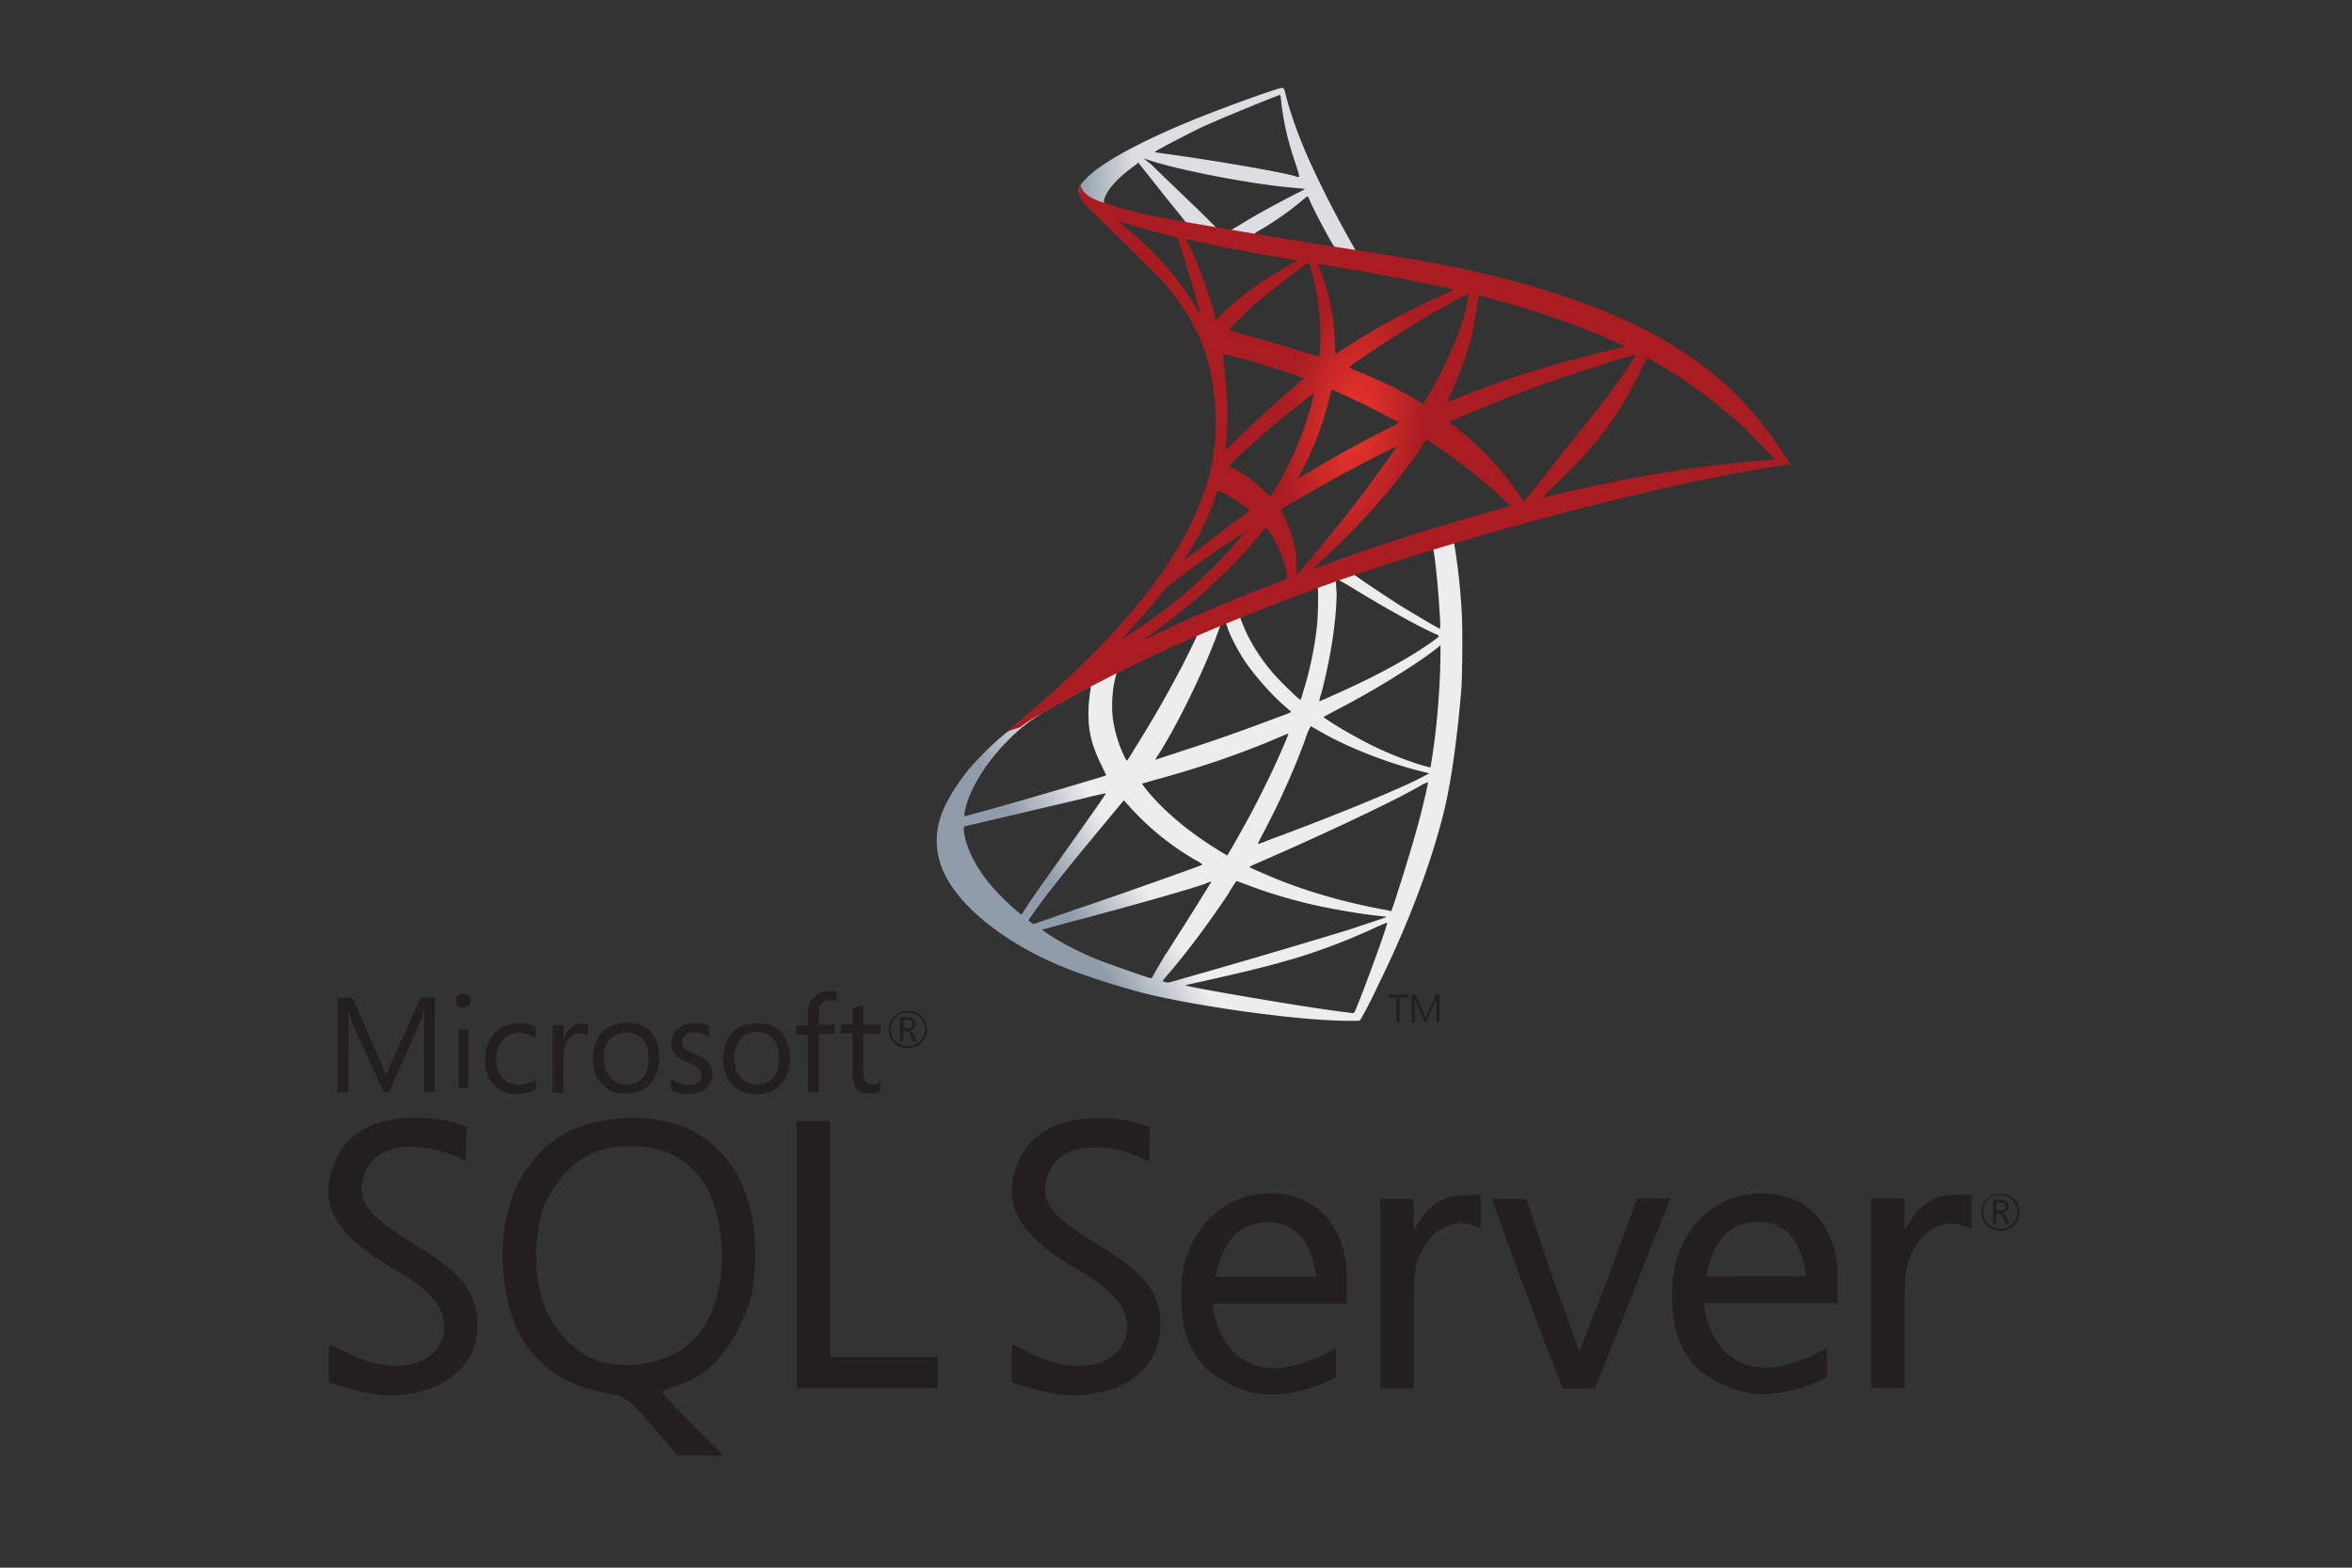 <svg xmlns="http://www.w3.org/2000/svg" width="126" height="84" fill="none"><rect width="100%" height="100%" fill="#333333" stroke="none"/><g clip-path="url(#a)"><g clip-path="url(#b)"><path fill="url(#c)" d="M79.03 28.032 69.023 31.31l-8.717 3.85-2.434.645a36 36 0 0 1-1.987 1.788c-.77.67-1.49 1.267-2.036 1.714-.621.496-1.515 1.39-1.987 1.962-.695.869-1.242 1.788-1.465 2.483-.423 1.267-.224 2.558.596 3.75 1.018 1.515 3.08 3.055 5.463 4.098 1.217.547 3.279 1.217 4.819 1.614 2.557.646 7.525 1.366 10.256 1.466.547.025 1.292.025 1.317 0 .05-.05.496-.845.968-1.863 1.689-3.427 2.881-6.656 3.552-9.388.397-1.664.695-3.874.919-6.507.05-.745.074-3.203.024-4.023a33 33 0 0 0-.372-3.551c-.025-.15-.05-.298-.025-.298.025-.025.124-.05 1.366-.398zm-2.284 1.34c.1 0 .323 2.335.397 3.8.025.298 0 .522 0 .522-.05 0-1.266-.72-2.16-1.267-.746-.471-2.186-1.44-2.41-1.614-.074-.05-.074-.05.547-.273 1.043-.373 3.526-1.167 3.626-1.167m-5.116 1.69c.074 0 .248.099.67.347 1.565.969 3.676 2.16 4.595 2.558.273.124.298.075-.323.522-1.366.943-3.104 1.862-5.19 2.781-.373.174-.671.298-.696.298s.025-.198.1-.422c.496-1.888.794-3.8.819-5.315-.05-.77-.05-.77.025-.77m-1.043.397c.05.05.025 1.738-.05 2.21a18.7 18.7 0 0 1-.695 3.303c-.075.273-.15.522-.174.522-.025.05-1.068-.969-1.416-1.366a10 10 0 0 1-1.39-2.037c-.174-.347-.448-1.018-.423-1.018.124-.1 4.123-1.64 4.148-1.614m-4.943 1.937c.05.025.1.149.125.273.248.67.794 1.64 1.266 2.235.522.67 1.192 1.416 1.739 1.888.174.149.347.298.372.323.05.05.05.05-1.167.496a93 93 0 0 1-4.768 1.664c-.423.15-.845.273-1.267.422-.075.025-.05-.024.149-.322.894-1.391 2.235-4.098 2.98-6.035.124-.323.249-.67.273-.745.025-.1.075-.15.174-.2.05.026.1 0 .124 0m-1.515.62c.025.026-.372.82-.745 1.565a63 63 0 0 1-2.607 4.545 8 8 0 0 1-.373.596c-.05.05-.05.05-.174-.198a6.7 6.7 0 0 1-.57-1.764c-.125-.596-.1-1.614.049-2.26.1-.472.1-.472.323-.57.919-.473 4.048-1.938 4.097-1.913m13.039.547v.323c0 1.689-.174 3.999-.447 5.687-.05.298-.075.547-.1.547 0 0-.223-.05-.471-.124a18.3 18.3 0 0 1-3.477-1.49c-.745-.398-1.813-1.069-1.764-1.093l.696-.373a46 46 0 0 0 4.147-2.434 18 18 0 0 0 1.317-.944zm-18.75 2.235c.024 0 .024.05-.025.323-.025.199-.075.571-.075.82-.05 1.092.124 1.912.67 3.03.15.298.274.57.274.57-.05.05-5.067 1.516-6.631 1.938-.472.124-.87.248-.92.248-.049.025-.049 0-.049-.124.174-1.117 1.019-2.558 2.21-3.8.795-.82 1.416-1.291 2.484-1.912.77-.397 1.937-1.068 2.061-1.093q-.036 0 0 0m11.796 2.111s.199.1.398.224c1.614.944 3.874 1.813 5.786 2.26l.174.05-.248.124c-1.019.57-4.322 1.937-7.7 3.203-.496.174-.968.373-1.067.398-.1.05-.174.05-.174.05s.124-.274.298-.597c.944-1.763 1.887-3.924 2.384-5.414.1-.174.15-.298.15-.298m-1.192.398s-.05.173-.124.347a50 50 0 0 1-2.633 5.29c-.273.497-.521.894-.521.894s-.224-.124-.497-.298c-1.614-.993-3.03-2.185-3.949-3.377l-.124-.174.696-.199c2.458-.67 4.57-1.39 6.655-2.285.224-.099.472-.198.497-.198m7.475 2.607c0 .174-.372 1.739-.695 2.856a97 97 0 0 1-.919 3.005c-.174.572-.347 1.044-.347 1.044s-.05 0-.1-.025c-2.235-.398-4.272-.969-6.159-1.739-.522-.223-1.291-.546-1.341-.596-.025-.025.447-.223 1.018-.472 3.452-1.515 7.004-3.203 8.245-3.948.15-.075.274-.125.298-.125m-17.26.596c.025.025-.944 1.391-2.285 3.279-.472.67-1.018 1.44-1.217 1.713-.199.298-.521.745-.695 1.019l-.323.496-.348-.298c-.397-.323-1.093-1.043-1.415-1.44-.646-.82-1.093-1.664-1.267-2.434-.075-.373-.075-.546 0-.571.124-.025 2.136-.497 4.023-.944 1.043-.248 2.26-.521 2.707-.646.447-.1.795-.174.82-.174m.968.373.249.273a14.6 14.6 0 0 0 3.551 2.906c.249.124.422.248.398.273-.05.05-4.67 1.689-6.83 2.41-1.192.421-2.185.769-2.21.769l-.15-.1-.123-.099.223-.323c.72-1.018 1.614-2.16 3.551-4.495zm6.035 4.321s.348.124.746.273c.993.373 1.763.597 2.806.87 1.291.323 3.154.645 4.247.745.174.025.248.025.223.05-.05.024-1.167.397-1.987.67-1.291.397-5.265 1.59-8.518 2.508-.596.174-1.118.323-1.142.323-.075.025-.323-.05-.323-.074 0-.025.173-.249.397-.497 1.093-1.291 2.16-2.757 3.08-4.123.248-.447.471-.745.471-.745m-1.34.025s-.522.87-1.466 2.36c-.397.62-.844 1.34-1.018 1.589-.15.248-.373.62-.497.844l-.223.398-.124-.025c-.274-.075-2.186-.745-2.683-.944a17 17 0 0 1-1.763-.82c-.596-.322-1.366-.819-1.291-.819.024 0 1.043-.298 2.31-.62 3.302-.895 5.14-1.416 6.357-1.814.199-.1.397-.149.397-.149m9.412 2.21c.05.075-1.192 3.477-1.64 4.545-.099.249-.123.298-.198.298-.124 0-1.912-.248-2.98-.422-1.888-.298-5.042-.844-5.836-1.018l-.174-.05 1.117-.248c2.434-.546 3.577-.844 4.769-1.192a33 33 0 0 0 4.445-1.714c.249-.1.447-.198.497-.198"></path><path fill="url(#d)" d="M68.7 4.711c-.175-.025-2.857.944-4.595 1.64-2.335.943-4.148 1.862-5.265 2.657-.423.298-.944.82-1.019 1.018a.9.9 0 0 0-.05.248l1.019.969 2.409.77 5.737 1.018 6.556 1.118.075-.571h-.05l-.869-.125-.174-.298c-.894-1.564-1.887-3.526-2.459-4.843-.447-1.018-.869-2.21-1.092-3.054-.124-.522-.15-.547-.224-.547m-.125.373c.025 0 .05.223.075.472.124 1.068.372 2.086.745 3.179.273.844.273.794-.05.695-.77-.224-4.222-.82-6.73-1.167-.398-.05-.745-.1-.745-.124-.025-.025 1.813-.994 2.607-1.366 1.043-.472 3.9-1.64 4.098-1.69m-7.302 3.402.298.1c1.615.546 5.638 1.316 7.873 1.49.249.024.472.05.472.05s-.199.123-.472.248c-1.068.546-2.26 1.192-3.08 1.713-.248.15-.471.274-.496.274s-.199-.025-.348-.05l-.298-.05-.745-.745c-1.34-1.291-2.384-2.285-2.781-2.682zm-.298.224 1.068 1.34c.572.746 1.168 1.441 1.292 1.615.124.15.223.298.223.298-.025.025-1.54-.273-2.334-.447-.82-.198-1.167-.273-1.664-.447l-.422-.124v-.1c0-.496.645-1.266 1.738-2.036zm9.065 1.813c.025 0 .075.074.15.273.248.571 1.067 2.086 1.266 2.384.05.1.174.1-.894-.074-2.558-.423-3.378-.547-3.378-.572 0 0 .075-.05.174-.124.795-.447 1.59-.993 2.31-1.59.174-.148.323-.272.372-.297"></path><path fill="url(#e)" d="M57.871 9.902s-.174.273 0 .67c.1.249.397.547.72.845 0 0 3.378 3.278 3.775 3.75 1.863 2.16 2.682 4.272 2.757 7.177.05 1.888-.298 3.527-1.192 5.44-1.565 3.426-4.893 7.226-10.009 11.423l.745-.248c.472-.373 1.143-.745 2.682-1.59 3.577-1.961 7.575-3.75 12.493-5.587 7.078-2.658 18.725-5.787 25.356-6.805l.696-.1-.1-.173a21 21 0 0 0-1.514-2.136c-1.441-1.813-3.204-3.254-5.365-4.47-2.955-1.665-6.805-2.956-11.672-3.924-.92-.174-2.931-.522-4.57-.77a535 535 0 0 1-8.171-1.341c-.894-.15-2.21-.373-3.08-.572-.447-.1-1.316-.298-2.011-.546-.596-.174-1.366-.398-1.54-1.043m1.962 1.912s.124.05.298.1c.298.099.67.223 1.093.322.323.1.67.174.993.273.447.125.845.224.845.224.05.05.82 2.508 1.067 3.427.1.348.174.67.174.67s-.099-.123-.198-.297c-.894-1.565-2.285-3.13-3.9-4.42a16 16 0 0 1-.372-.299m3.725 1.018c.05 0 .199.025.398.075 1.291.298 3.6.72 5.066.968.248.05.447.075.447.1s-.1.074-.199.124c-.248.124-1.266.72-1.59.944-.844.57-1.589 1.167-2.135 1.713l-.397.398s-.05-.125-.075-.298c-.273-1.043-.844-2.608-1.366-3.7-.099-.15-.174-.324-.149-.324q-.037 0 0 0m6.532 1.242c.05.025.124.273.273.845.273 1.092.397 2.334.373 3.476-.025.323-.025.621-.05.646l-.025.075-.397-.125c-.82-.248-2.136-.645-3.254-.968-.645-.174-1.167-.323-1.167-.348 0-.05.944-.993 1.341-1.34.77-.671 2.856-2.286 2.906-2.26m.522.075c.024-.025 3.129.521 4.544.794 1.043.199 2.583.522 2.683.572.05.024-.125.099-.621.322-1.987.895-3.477 1.714-4.967 2.683-.398.248-.72.471-.72.471s-.025-.223-.025-.471c0-1.44-.299-2.881-.82-4.123-.025-.124-.075-.223-.075-.248m8.046 1.59c.025.024-.074.645-.174.992-.273 1.118-1.018 2.807-1.912 4.371-.15.274-.298.497-.323.522-.025 0-.223-.1-.447-.248-.87-.522-1.887-.994-2.955-1.44-.298-.125-.572-.224-.572-.25-.05-.049 2.385-1.663 3.676-2.433 1.018-.62 2.682-1.54 2.707-1.515m.571.098c.075 0 1.44.373 2.161.596 1.788.522 3.825 1.267 5.14 1.888l.547.248-.397.1c-3.254.745-6.035 1.614-8.717 2.707-.224.099-.422.173-.422.173-.025 0 .05-.173.148-.397.82-1.713 1.342-3.502 1.466-5.041a3 3 0 0 0 .074-.274M65.52 18.991c.025-.024 1.068.224 1.64.398.869.248 2.682.844 2.682.894 0 0-.2.174-.447.397-.994.82-1.938 1.69-3.08 2.807-.348.323-.62.596-.646.596-.025 0-.025-.05-.025-.1.174-1.266.125-2.905-.099-4.57 0-.248-.025-.422-.025-.422m22.104.025c.025.025-.497.795-.795 1.242-.447.646-1.118 1.515-2.633 3.403-.794.993-1.688 2.135-1.986 2.508-.298.372-.547.695-.572.695 0 0-.099-.124-.223-.298a15.8 15.8 0 0 0-3.055-3.377c-.223-.199-.472-.398-.571-.447a1 1 0 0 1-.15-.125c0-.024 1.292-.57 2.26-.968 1.715-.696 4.049-1.54 5.787-2.062.944-.322 1.938-.596 1.938-.57m.596.15c.025 0 .223.074.422.223 1.838 1.043 3.65 2.409 5.066 3.8.398.397 1.391 1.415 1.366 1.44 0 0-.347.025-.745.05-3.179.248-7.252.919-11.176 1.862-.273.05-.496.125-.521.125s.273-.298.645-.646c2.31-2.21 3.353-3.626 4.595-6.11.174-.422.323-.72.348-.745q-.038 0 0 0m-16.863 1.713c.099.025 1.092.497 1.837.844.67.348 1.714.894 1.764.92 0 0-.348.198-.795.421a65 65 0 0 0-3.924 2.161c-.373.224-.67.397-.67.397-.025 0-.025-.024.173-.397.67-1.242 1.217-2.732 1.54-4.172.025-.1.05-.174.075-.174m-.969.199c.025.024-.224.943-.397 1.465-.298.969-.845 2.16-1.341 3.08-.125.223-.299.521-.398.695l-.198.298-.423-.398c-.496-.471-.894-.77-1.415-1.043-.199-.099-.373-.198-.373-.223 0-.05 1.292-1.242 2.285-2.086.72-.621 2.235-1.813 2.26-1.788m6.01 2.458.373.249a28 28 0 0 1 2.607 1.937c.422.348 1.267 1.093 1.44 1.291l.1.1-.62.174c-3.478.968-6.135 1.812-9.264 2.955a9 9 0 0 1-.67.223c-.05 0-.075.05.694-.67 1.987-1.838 3.775-3.875 5.092-5.837zm-1.59.398c.025.024-1.018 1.465-1.639 2.31-.745.993-2.06 2.632-2.955 3.7-.372.447-.695.82-.72.82s-.025-.1-.025-.274c0-.919-.223-1.887-.646-2.732-.173-.347-.198-.422-.173-.471.148-.125 2.334-1.391 3.75-2.136.918-.497 2.384-1.242 2.409-1.217m-9.56 2.334c.024 0 .198.1.396.199.472.273.92.571 1.292.87.025.024-.174.173-.447.372a77 77 0 0 0-2.434 1.838c-.67.521-.695.546-.62.422.496-.77.744-1.192 1.017-1.739.224-.497.472-1.068.646-1.59.05-.198.124-.372.15-.372m2.557 2.012c.05 0 .075.05.298.372.422.646.77 1.515.845 2.21l.024.15-1.043.397a92 92 0 0 0-4.718 1.962c-.323.15-.895.422-1.267.596-.373.199-.67.323-.67.323s.223-.174.521-.397c2.26-1.64 4.222-3.453 5.687-5.24.15-.2.298-.373.323-.373m-1.167.273c.025.025-.845 1.018-1.416 1.614a25.8 25.8 0 0 1-4.694 3.8c-.223.15-.422.273-.447.298-.05.025.025-.05.795-.894.497-.546.87-.993 1.316-1.54.298-.372.348-.422.745-.72 1.093-.844 3.651-2.583 3.7-2.558"></path><path fill="#231F1F" d="M33.855 59.895c-.149 0-.273.025-.422.025-2.831.149-4.718 1.39-5.836 3.825-.944 2.185-.844 5.066 0 7.252.993 2.16 2.608 3.303 5.29 3.725.571.1.944.397 2.061 1.689L36.314 78h2.459l-1.64-1.64c-.894-.893-1.639-1.688-1.639-1.762s.348-.224.77-.348c1.391-.422 2.534-1.49 3.328-3.13.646-1.316.745-1.713.845-3.352.248-4.868-2.31-7.898-6.582-7.873m2.161 12.716c-1.192.571-2.93.695-4.073.273-1.167-.422-2.31-1.64-2.831-3.03-.571-1.515-.497-4.296.174-5.538 1.043-1.987 2.433-2.906 4.445-2.906 2.98 0 4.694 1.838 4.917 5.265.174 2.881-.794 5.042-2.632 5.936m42.493-8.568c-1.043 0-1.813.422-2.36 1.241l-.421.646v-1.689h-1.789V74.4h1.789v-3.254c0-2.98.024-3.327.447-4.122.57-1.118 1.564-1.664 2.508-1.416l.646.174v-1.763zm-10.48-.1c-.348 0-.72.05-1.093.124-2.384.621-3.725 2.906-3.65 5.266 0 1.962.372 2.955 1.34 3.998 1.937 1.59 3.7 1.714 6.085.87l.844-.373v-1.59l-.844.447c-1.912.845-3.378.845-4.545-.149-.745-.745-1.068-1.664-1.217-2.682h7.202v-1.366c0-2.806-1.688-4.57-4.122-4.545m-2.906 4.47s.273-1.738 1.242-2.433a2.8 2.8 0 0 1 1.564-.497c.547 0 1.068.174 1.515.522.894.695 1.068 2.409 1.068 2.409zm-43.064-1.837c-1.937-1.167-2.807-2.012-2.683-3.005.298-2.757 3.7-2.384 5.588-1.341l.025-1.863s-1.043-.447-2.533-.472c-2.285-.025-3.775.72-4.47 2.26-1.019 2.26-.125 3.974 3.154 5.861 1.837 1.068 2.657 1.987 2.657 3.005 0 2.087-2.508 2.807-5.116 1.515-.546-.273-.993-.496-1.018-.496-.1.596-.05 2.011-.05 2.011s.795.323 1.987.571c2.98.597 5.662-.794 5.935-3.054.2-2.136-.57-3.254-3.476-4.992m72.27-2.633c-.348 0-.72.05-1.093.124-2.384.621-3.725 2.906-3.65 5.266 0 1.962.372 2.955 1.34 3.973 1.938 1.59 3.701 1.739 6.11.87l.845-.373v-1.59l-.845.447c-1.937.845-3.377.845-4.545-.149-.745-.745-1.068-1.639-1.217-2.682h7.178v-1.366c0-2.806-1.689-4.57-4.123-4.52M91.4 68.39s.273-1.739 1.241-2.434a2.6 2.6 0 0 1 1.54-.497 2.5 2.5 0 0 1 1.515.522c.894.695 1.068 2.409 1.068 2.409zM58.666 66.6c-1.937-1.168-2.782-2.012-2.682-3.005.298-2.757 3.7-2.385 5.587-1.341l.025-1.863s-1.043-.447-2.533-.472c-2.285-.025-3.775.72-4.47 2.26-1.019 2.26-.1 3.974 3.154 5.861 1.838 1.068 2.632 1.987 2.632 2.98 0 2.087-2.508 2.832-5.116 1.515-.521-.273-.993-.496-1.018-.496-.1.596-.05 2.011-.05 2.011s.795.323 1.987.571c2.98.597 5.663-.794 5.936-3.054.223-2.111-.547-3.229-3.452-4.967m46.144-2.583c-1.043 0-1.838.422-2.36 1.242l-.422.645v-1.689h-1.788v10.158h1.788v-3.228c0-2.98.025-3.328.447-4.123.571-1.118 1.565-1.664 2.508-1.39l.646.173v-1.763zM44.46 66.55v-6.482h-1.788v14.33h7.575V72.71h-5.762zm41.649 2.012-1.49 3.85-1.416-3.875-1.44-4.297h-1.838a293 293 0 0 0 3.8 10.158c.57.025 1.142 0 1.713 0l2.012-5.042 2.036-5.14h-1.763c-.025.024-.795 2.06-1.614 4.346M48.632 56.17c.298 0 .522-.1.72-.298a.96.96 0 0 0 .299-.72c0-.298-.1-.522-.299-.72a1.04 1.04 0 0 0-.72-.274c-.298 0-.546.1-.72.298a1 1 0 0 0-.298.72c0 .298.1.547.298.72.174.175.422.274.72.274m-.645-1.664c.173-.174.372-.248.645-.248a.88.88 0 0 1 .646.248.86.86 0 0 1 .273.646c0 .248-.1.471-.273.645a.88.88 0 0 1-.646.249.88.88 0 0 1-.645-.249.9.9 0 0 1-.274-.645c.025-.249.1-.472.274-.646m.422.745h.124c.075 0 .174.074.224.224l.149.322h.223l-.174-.347c-.074-.15-.149-.224-.223-.249.099-.025.174-.05.248-.124.05-.05.075-.149.075-.223 0-.1-.025-.174-.1-.249-.074-.074-.198-.1-.372-.1h-.373v1.292h.174zm0-.596h.174c.124 0 .198.025.248.05.05.024.05.074.05.173 0 .15-.1.224-.273.224h-.2zm-29.728.472c0-.447-.025-.795-.025-.994q.075.336.15.522l1.738 3.85h.298l1.738-3.9c.05-.1.1-.273.15-.496h.024c-.025.397-.05.72-.05.993v3.402h.596v-5.066h-.745l-1.614 3.551c-.05.15-.149.348-.248.621h-.025c-.025-.149-.124-.347-.224-.596l-1.564-3.551h-.795v5.066h.571zm5.886.025h.521v3.154h-.521zm.248-1.168c.1 0 .199-.025.273-.099s.125-.149.125-.273c0-.1-.025-.199-.125-.273a.37.37 0 0 0-.273-.1c-.099 0-.198.025-.273.1a.4.4 0 0 0-.124.273c0 .124.025.198.124.273.075.075.174.1.273.1m3.9 4.371v-.546c-.274.199-.572.323-.895.323q-.558 0-.894-.373c-.223-.248-.347-.57-.347-.993 0-.447.124-.795.347-1.043.224-.248.547-.373.894-.373.298 0 .596.1.87.273v-.62c-.249-.125-.522-.174-.845-.174-.571 0-1.043.174-1.366.546-.323.348-.496.844-.496 1.44 0 .522.149.97.471 1.292.323.348.745.522 1.242.522.422-.025.745-.1 1.018-.274m1.465-1.664c0-.422.1-.745.273-.993.174-.199.348-.323.596-.323.199 0 .348.025.447.124v-.596a1.2 1.2 0 0 0-.348-.05.87.87 0 0 0-.546.2 1.23 1.23 0 0 0-.397.62h-.025v-.745h-.572v3.626h.572zm3.328 1.913c.546 0 .993-.174 1.316-.522s.497-.82.497-1.39c0-.597-.15-1.044-.447-1.391-.298-.348-.72-.497-1.267-.497s-.993.174-1.316.472c-.348.347-.522.844-.522 1.465 0 .546.15.993.472 1.341q.447.522 1.267.522m-.82-2.93c.224-.224.522-.349.87-.349.372 0 .645.125.869.348.198.248.322.596.322 1.043s-.099.795-.298 1.018c-.198.249-.496.373-.869.373q-.558 0-.894-.373c-.223-.248-.323-.57-.323-1.018-.025-.447.075-.794.323-1.043m5.141 2.632a.97.97 0 0 0 .348-.745c0-.274-.1-.497-.273-.67-.15-.15-.348-.274-.671-.398a3 3 0 0 1-.546-.298.47.47 0 0 1-.15-.373c0-.149.05-.273.174-.348.125-.099.274-.149.472-.149.323 0 .572.075.82.249v-.571a1.6 1.6 0 0 0-.77-.174c-.373 0-.695.1-.919.298a.9.9 0 0 0-.348.745c0 .273.075.496.224.645.124.15.348.274.646.398s.496.248.596.348.149.198.149.347c0 .348-.224.522-.696.522-.347 0-.67-.124-.944-.348v.621q.373.224.895.224c.422-.025.77-.125.993-.323m2.757-3.477c-.547 0-.994.174-1.317.472-.347.347-.521.844-.521 1.465 0 .546.149.993.472 1.341s.745.522 1.291.522c.547 0 .994-.174 1.316-.522s.497-.82.497-1.39c0-.597-.149-1.044-.447-1.392-.323-.347-.745-.496-1.291-.496m1.142 1.887c0 .447-.1.795-.298 1.018-.199.249-.497.373-.87.373q-.558 0-.893-.373c-.224-.248-.323-.57-.323-1.018 0-.472.124-.82.348-1.068.223-.223.521-.347.869-.347s.646.124.844.347c.224.249.323.596.323 1.068m1.565 1.813h.57V55.4h.845v-.497h-.844v-.546c0-.497.199-.77.596-.77.149 0 .273.025.373.1v-.522c-.1-.05-.249-.05-.423-.05-.322 0-.57.1-.77.298-.248.224-.372.522-.372.944v.596h-.621v.497h.62zm2.384-.993c0 .695.323 1.068.944 1.068.223 0 .397-.025.546-.124v-.497a.6.6 0 0 1-.373.124c-.198 0-.322-.05-.422-.149-.074-.1-.124-.273-.124-.522V55.4h.919v-.497h-.919v-1.068c-.199.075-.397.124-.571.174v.87h-.621v.496h.62zm62.212 6.68a1.04 1.04 0 0 0-.72-.273c-.298 0-.546.1-.72.298a1 1 0 0 0-.298.72c0 .299.099.522.298.72.198.175.447.274.72.274.298 0 .521-.1.72-.298a.95.95 0 0 0 .298-.72.84.84 0 0 0-.298-.72m-.074 1.366c-.174.174-.373.249-.646.249a.88.88 0 0 1-.646-.249.9.9 0 0 1-.273-.645c0-.249.075-.472.248-.646.174-.174.373-.248.646-.248a.88.88 0 0 1 .646.248.9.9 0 0 1 .273.646.88.88 0 0 1-.248.645m-.522-.596a.8.8 0 0 0 .248-.124c.05-.05.075-.149.075-.223a.32.32 0 0 0-.099-.249c-.075-.074-.199-.099-.373-.099h-.372v1.291h.173v-.546h.125q.111 0 .223.224l.149.322h.224l-.174-.347c-.075-.15-.149-.224-.199-.249m-.124-.124h-.199v-.422h.174a.5.5 0 0 1 .248.05c.05.025.05.074.05.174-.025.148-.099.198-.273.198m-32.36-10.108h.174v-1.291h.422v-.174h-1.019v.174h.423zm.968-.968v-.298c0 .074.025.124.05.149l.497 1.117h.074l.497-1.117c.025-.025.025-.075.05-.15v1.267h.173V53.29h-.198l-.447 1.018c0 .025-.05.1-.075.199h-.025c0-.05-.025-.1-.074-.174l-.447-1.018h-.224v1.465h.174z"></path></g></g><defs><linearGradient id="c" x1="57.72" x2="61.34" y1="49.736" y2="47.597" gradientUnits="userSpaceOnUse"><stop stop-color="#909CA9"></stop><stop offset="1" stop-color="#EDEDEE"></stop></linearGradient><linearGradient id="d" x1="57.801" x2="60.714" y1="9.439" y2="9.439" gradientUnits="userSpaceOnUse"><stop stop-color="#939FAB"></stop><stop offset="1" stop-color="#DCDEE1"></stop></linearGradient><clipPath id="a"><path fill="#fff" d="M0 0h126v84H0z"></path></clipPath><clipPath id="b"><path fill="#fff" d="M5.098 4.686h114.984V78H5.098z"></path></clipPath><radialGradient id="e" cx="0" cy="0" r="1" gradientTransform="matrix(-3.713 -.558 1.116 -7.428 72.484 22.778)" gradientUnits="userSpaceOnUse"><stop stop-color="#EE352C"></stop><stop offset="1" stop-color="#A91D22"></stop></radialGradient></defs></svg>